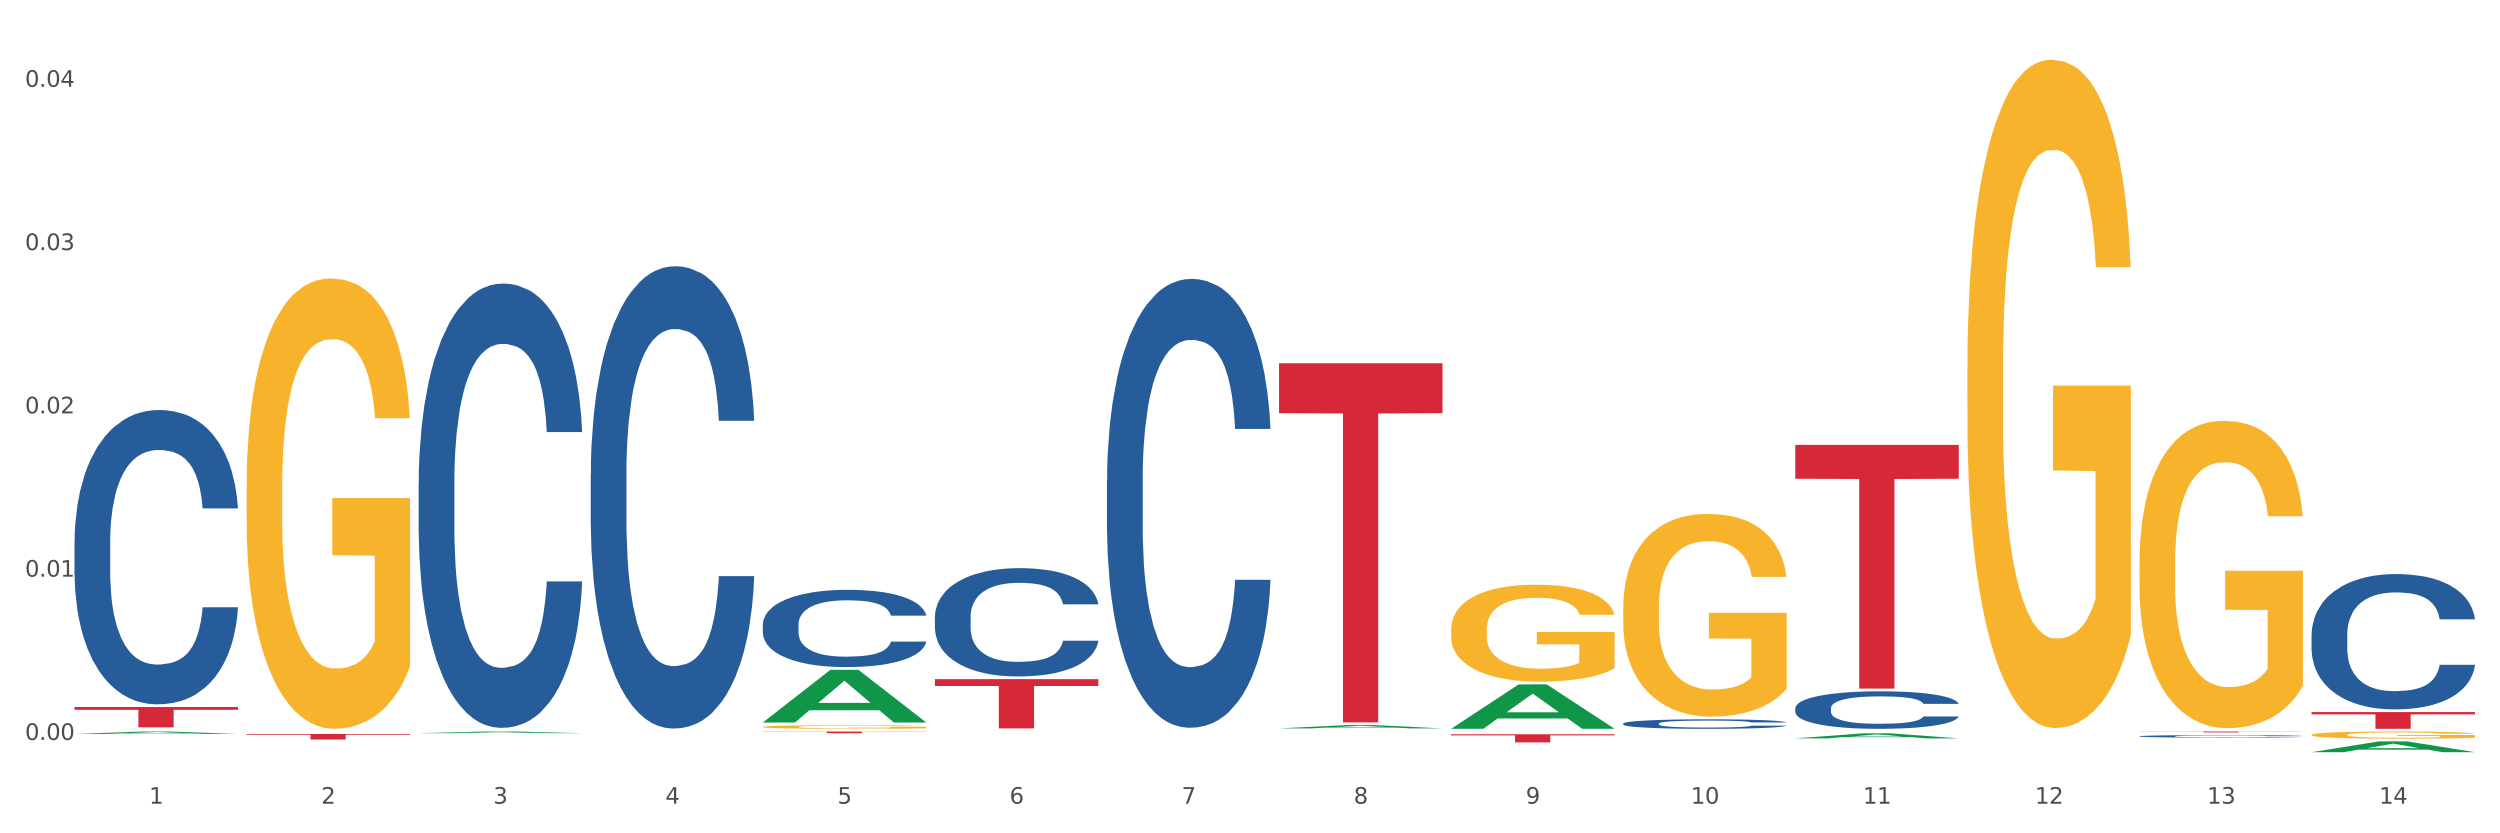 <?xml version="1.0" encoding="utf-8" standalone="no"?>
<!DOCTYPE svg PUBLIC "-//W3C//DTD SVG 1.1//EN"
  "http://www.w3.org/Graphics/SVG/1.1/DTD/svg11.dtd">
<svg xmlns:xlink="http://www.w3.org/1999/xlink" width="1080pt" height="360pt" viewBox="0 0 1080 360" xmlns="http://www.w3.org/2000/svg" version="1.1">
 <rect x="0" y="0" width="1080" height="360" fill="#333333" stroke="none"/>
 <defs>
  <style type="text/css">*{stroke-linejoin: round; stroke-linecap: butt}</style>
 </defs>
 <g id="figure_1">
  <g id="patch_1">
   <path d="M 0 360 
L 1080 360 
L 1080 0 
L 0 0 
z
" style="fill: #ffffff; stroke: #ffffff; stroke-linejoin: miter"/>
  </g>
  <g id="axes_1">
   <g id="matplotlib.axis_1">
    <g id="xtick_1">
     <g id="text_1">
      <!-- 1 -->
      <g style="fill: #4d4d4d" transform="translate(64.432 347.204) scale(0.096 -0.096)">
       <defs>
        <path id="DejaVuSans-31" d="M 794 531 
L 1825 531 
L 1825 4091 
L 703 3866 
L 703 4441 
L 1819 4666 
L 2450 4666 
L 2450 531 
L 3481 531 
L 3481 0 
L 794 0 
L 794 531 
z
" transform="scale(0.016)"/>
       </defs>
       <use xlink:href="#DejaVuSans-31"/>
      </g>
     </g>
    </g>
    <g id="xtick_2">
     <g id="text_2">
      <!-- 2 -->
      <g style="fill: #4d4d4d" transform="translate(138.771 347.204) scale(0.096 -0.096)">
       <defs>
        <path id="DejaVuSans-32" d="M 1228 531 
L 3431 531 
L 3431 0 
L 469 0 
L 469 531 
Q 828 903 1448 1529 
Q 2069 2156 2228 2338 
Q 2531 2678 2651 2914 
Q 2772 3150 2772 3378 
Q 2772 3750 2511 3984 
Q 2250 4219 1831 4219 
Q 1534 4219 1204 4116 
Q 875 4013 500 3803 
L 500 4441 
Q 881 4594 1212 4672 
Q 1544 4750 1819 4750 
Q 2544 4750 2975 4387 
Q 3406 4025 3406 3419 
Q 3406 3131 3298 2873 
Q 3191 2616 2906 2266 
Q 2828 2175 2409 1742 
Q 1991 1309 1228 531 
z
" transform="scale(0.016)"/>
       </defs>
       <use xlink:href="#DejaVuSans-32"/>
      </g>
     </g>
    </g>
    <g id="xtick_3">
     <g id="text_3">
      <!-- 3 -->
      <g style="fill: #4d4d4d" transform="translate(213.109 347.204) scale(0.096 -0.096)">
       <defs>
        <path id="DejaVuSans-33" d="M 2597 2516 
Q 3050 2419 3304 2112 
Q 3559 1806 3559 1356 
Q 3559 666 3084 287 
Q 2609 -91 1734 -91 
Q 1441 -91 1130 -33 
Q 819 25 488 141 
L 488 750 
Q 750 597 1062 519 
Q 1375 441 1716 441 
Q 2309 441 2620 675 
Q 2931 909 2931 1356 
Q 2931 1769 2642 2001 
Q 2353 2234 1838 2234 
L 1294 2234 
L 1294 2753 
L 1863 2753 
Q 2328 2753 2575 2939 
Q 2822 3125 2822 3475 
Q 2822 3834 2567 4026 
Q 2313 4219 1838 4219 
Q 1578 4219 1281 4162 
Q 984 4106 628 3988 
L 628 4550 
Q 988 4650 1302 4700 
Q 1616 4750 1894 4750 
Q 2613 4750 3031 4423 
Q 3450 4097 3450 3541 
Q 3450 3153 3228 2886 
Q 3006 2619 2597 2516 
z
" transform="scale(0.016)"/>
       </defs>
       <use xlink:href="#DejaVuSans-33"/>
      </g>
     </g>
    </g>
    <g id="xtick_4">
     <g id="text_4">
      <!-- 4 -->
      <g style="fill: #4d4d4d" transform="translate(287.448 347.204) scale(0.096 -0.096)">
       <defs>
        <path id="DejaVuSans-34" d="M 2419 4116 
L 825 1625 
L 2419 1625 
L 2419 4116 
z
M 2253 4666 
L 3047 4666 
L 3047 1625 
L 3713 1625 
L 3713 1100 
L 3047 1100 
L 3047 0 
L 2419 0 
L 2419 1100 
L 313 1100 
L 313 1709 
L 2253 4666 
z
" transform="scale(0.016)"/>
       </defs>
       <use xlink:href="#DejaVuSans-34"/>
      </g>
     </g>
    </g>
    <g id="xtick_5">
     <g id="text_5">
      <!-- 5 -->
      <g style="fill: #4d4d4d" transform="translate(361.787 347.204) scale(0.096 -0.096)">
       <defs>
        <path id="DejaVuSans-35" d="M 691 4666 
L 3169 4666 
L 3169 4134 
L 1269 4134 
L 1269 2991 
Q 1406 3038 1543 3061 
Q 1681 3084 1819 3084 
Q 2600 3084 3056 2656 
Q 3513 2228 3513 1497 
Q 3513 744 3044 326 
Q 2575 -91 1722 -91 
Q 1428 -91 1123 -41 
Q 819 9 494 109 
L 494 744 
Q 775 591 1075 516 
Q 1375 441 1709 441 
Q 2250 441 2565 725 
Q 2881 1009 2881 1497 
Q 2881 1984 2565 2268 
Q 2250 2553 1709 2553 
Q 1456 2553 1204 2497 
Q 953 2441 691 2322 
L 691 4666 
z
" transform="scale(0.016)"/>
       </defs>
       <use xlink:href="#DejaVuSans-35"/>
      </g>
     </g>
    </g>
    <g id="xtick_6">
     <g id="text_6">
      <!-- 6 -->
      <g style="fill: #4d4d4d" transform="translate(436.125 347.204) scale(0.096 -0.096)">
       <defs>
        <path id="DejaVuSans-36" d="M 2113 2584 
Q 1688 2584 1439 2293 
Q 1191 2003 1191 1497 
Q 1191 994 1439 701 
Q 1688 409 2113 409 
Q 2538 409 2786 701 
Q 3034 994 3034 1497 
Q 3034 2003 2786 2293 
Q 2538 2584 2113 2584 
z
M 3366 4563 
L 3366 3988 
Q 3128 4100 2886 4159 
Q 2644 4219 2406 4219 
Q 1781 4219 1451 3797 
Q 1122 3375 1075 2522 
Q 1259 2794 1537 2939 
Q 1816 3084 2150 3084 
Q 2853 3084 3261 2657 
Q 3669 2231 3669 1497 
Q 3669 778 3244 343 
Q 2819 -91 2113 -91 
Q 1303 -91 875 529 
Q 447 1150 447 2328 
Q 447 3434 972 4092 
Q 1497 4750 2381 4750 
Q 2619 4750 2861 4703 
Q 3103 4656 3366 4563 
z
" transform="scale(0.016)"/>
       </defs>
       <use xlink:href="#DejaVuSans-36"/>
      </g>
     </g>
    </g>
    <g id="xtick_7">
     <g id="text_7">
      <!-- 7 -->
      <g style="fill: #4d4d4d" transform="translate(510.464 347.204) scale(0.096 -0.096)">
       <defs>
        <path id="DejaVuSans-37" d="M 525 4666 
L 3525 4666 
L 3525 4397 
L 1831 0 
L 1172 0 
L 2766 4134 
L 525 4134 
L 525 4666 
z
" transform="scale(0.016)"/>
       </defs>
       <use xlink:href="#DejaVuSans-37"/>
      </g>
     </g>
    </g>
    <g id="xtick_8">
     <g id="text_8">
      <!-- 8 -->
      <g style="fill: #4d4d4d" transform="translate(584.803 347.204) scale(0.096 -0.096)">
       <defs>
        <path id="DejaVuSans-38" d="M 2034 2216 
Q 1584 2216 1326 1975 
Q 1069 1734 1069 1313 
Q 1069 891 1326 650 
Q 1584 409 2034 409 
Q 2484 409 2743 651 
Q 3003 894 3003 1313 
Q 3003 1734 2745 1975 
Q 2488 2216 2034 2216 
z
M 1403 2484 
Q 997 2584 770 2862 
Q 544 3141 544 3541 
Q 544 4100 942 4425 
Q 1341 4750 2034 4750 
Q 2731 4750 3128 4425 
Q 3525 4100 3525 3541 
Q 3525 3141 3298 2862 
Q 3072 2584 2669 2484 
Q 3125 2378 3379 2068 
Q 3634 1759 3634 1313 
Q 3634 634 3220 271 
Q 2806 -91 2034 -91 
Q 1263 -91 848 271 
Q 434 634 434 1313 
Q 434 1759 690 2068 
Q 947 2378 1403 2484 
z
M 1172 3481 
Q 1172 3119 1398 2916 
Q 1625 2713 2034 2713 
Q 2441 2713 2670 2916 
Q 2900 3119 2900 3481 
Q 2900 3844 2670 4047 
Q 2441 4250 2034 4250 
Q 1625 4250 1398 4047 
Q 1172 3844 1172 3481 
z
" transform="scale(0.016)"/>
       </defs>
       <use xlink:href="#DejaVuSans-38"/>
      </g>
     </g>
    </g>
    <g id="xtick_9">
     <g id="text_9">
      <!-- 9 -->
      <g style="fill: #4d4d4d" transform="translate(659.142 347.204) scale(0.096 -0.096)">
       <defs>
        <path id="DejaVuSans-39" d="M 703 97 
L 703 672 
Q 941 559 1184 500 
Q 1428 441 1663 441 
Q 2288 441 2617 861 
Q 2947 1281 2994 2138 
Q 2813 1869 2534 1725 
Q 2256 1581 1919 1581 
Q 1219 1581 811 2004 
Q 403 2428 403 3163 
Q 403 3881 828 4315 
Q 1253 4750 1959 4750 
Q 2769 4750 3195 4129 
Q 3622 3509 3622 2328 
Q 3622 1225 3098 567 
Q 2575 -91 1691 -91 
Q 1453 -91 1209 -44 
Q 966 3 703 97 
z
M 1959 2075 
Q 2384 2075 2632 2365 
Q 2881 2656 2881 3163 
Q 2881 3666 2632 3958 
Q 2384 4250 1959 4250 
Q 1534 4250 1286 3958 
Q 1038 3666 1038 3163 
Q 1038 2656 1286 2365 
Q 1534 2075 1959 2075 
z
" transform="scale(0.016)"/>
       </defs>
       <use xlink:href="#DejaVuSans-39"/>
      </g>
     </g>
    </g>
    <g id="xtick_10">
     <g id="text_10">
      <!-- 10 -->
      <g style="fill: #4d4d4d" transform="translate(730.426 347.204) scale(0.096 -0.096)">
       <defs>
        <path id="DejaVuSans-30" d="M 2034 4250 
Q 1547 4250 1301 3770 
Q 1056 3291 1056 2328 
Q 1056 1369 1301 889 
Q 1547 409 2034 409 
Q 2525 409 2770 889 
Q 3016 1369 3016 2328 
Q 3016 3291 2770 3770 
Q 2525 4250 2034 4250 
z
M 2034 4750 
Q 2819 4750 3233 4129 
Q 3647 3509 3647 2328 
Q 3647 1150 3233 529 
Q 2819 -91 2034 -91 
Q 1250 -91 836 529 
Q 422 1150 422 2328 
Q 422 3509 836 4129 
Q 1250 4750 2034 4750 
z
" transform="scale(0.016)"/>
       </defs>
       <use xlink:href="#DejaVuSans-31"/>
       <use xlink:href="#DejaVuSans-30" transform="translate(63.623 0)"/>
      </g>
     </g>
    </g>
    <g id="xtick_11">
     <g id="text_11">
      <!-- 11 -->
      <g style="fill: #4d4d4d" transform="translate(804.765 347.204) scale(0.096 -0.096)">
       <use xlink:href="#DejaVuSans-31"/>
       <use xlink:href="#DejaVuSans-31" transform="translate(63.623 0)"/>
      </g>
     </g>
    </g>
    <g id="xtick_12">
     <g id="text_12">
      <!-- 12 -->
      <g style="fill: #4d4d4d" transform="translate(879.104 347.204) scale(0.096 -0.096)">
       <use xlink:href="#DejaVuSans-31"/>
       <use xlink:href="#DejaVuSans-32" transform="translate(63.623 0)"/>
      </g>
     </g>
    </g>
    <g id="xtick_13">
     <g id="text_13">
      <!-- 13 -->
      <g style="fill: #4d4d4d" transform="translate(953.442 347.204) scale(0.096 -0.096)">
       <use xlink:href="#DejaVuSans-31"/>
       <use xlink:href="#DejaVuSans-33" transform="translate(63.623 0)"/>
      </g>
     </g>
    </g>
    <g id="xtick_14">
     <g id="text_14">
      <!-- 14 -->
      <g style="fill: #4d4d4d" transform="translate(1027.781 347.204) scale(0.096 -0.096)">
       <use xlink:href="#DejaVuSans-31"/>
       <use xlink:href="#DejaVuSans-34" transform="translate(63.623 0)"/>
      </g>
     </g>
    </g>
    <g id="xtick_15"/>
    <g id="xtick_16"/>
    <g id="xtick_17"/>
    <g id="xtick_18"/>
    <g id="xtick_19"/>
    <g id="xtick_20"/>
    <g id="xtick_21"/>
    <g id="xtick_22"/>
    <g id="xtick_23"/>
    <g id="xtick_24"/>
    <g id="xtick_25"/>
    <g id="xtick_26"/>
    <g id="xtick_27"/>
   </g>
   <g id="matplotlib.axis_2">
    <g id="ytick_1">
     <g id="text_15">
      <!-- 0.00 -->
      <g style="fill: #4d4d4d" transform="translate(10.8 319.655) scale(0.096 -0.096)">
       <defs>
        <path id="DejaVuSans-2e" d="M 684 794 
L 1344 794 
L 1344 0 
L 684 0 
L 684 794 
z
" transform="scale(0.016)"/>
       </defs>
       <use xlink:href="#DejaVuSans-30"/>
       <use xlink:href="#DejaVuSans-2e" transform="translate(63.623 0)"/>
       <use xlink:href="#DejaVuSans-30" transform="translate(95.41 0)"/>
       <use xlink:href="#DejaVuSans-30" transform="translate(159.033 0)"/>
      </g>
     </g>
    </g>
    <g id="ytick_2">
     <g id="text_16">
      <!-- 0.01 -->
      <g style="fill: #4d4d4d" transform="translate(10.8 249.117) scale(0.096 -0.096)">
       <use xlink:href="#DejaVuSans-30"/>
       <use xlink:href="#DejaVuSans-2e" transform="translate(63.623 0)"/>
       <use xlink:href="#DejaVuSans-30" transform="translate(95.41 0)"/>
       <use xlink:href="#DejaVuSans-31" transform="translate(159.033 0)"/>
      </g>
     </g>
    </g>
    <g id="ytick_3">
     <g id="text_17">
      <!-- 0.02 -->
      <g style="fill: #4d4d4d" transform="translate(10.8 178.578) scale(0.096 -0.096)">
       <use xlink:href="#DejaVuSans-30"/>
       <use xlink:href="#DejaVuSans-2e" transform="translate(63.623 0)"/>
       <use xlink:href="#DejaVuSans-30" transform="translate(95.41 0)"/>
       <use xlink:href="#DejaVuSans-32" transform="translate(159.033 0)"/>
      </g>
     </g>
    </g>
    <g id="ytick_4">
     <g id="text_18">
      <!-- 0.03 -->
      <g style="fill: #4d4d4d" transform="translate(10.8 108.04) scale(0.096 -0.096)">
       <use xlink:href="#DejaVuSans-30"/>
       <use xlink:href="#DejaVuSans-2e" transform="translate(63.623 0)"/>
       <use xlink:href="#DejaVuSans-30" transform="translate(95.41 0)"/>
       <use xlink:href="#DejaVuSans-33" transform="translate(159.033 0)"/>
      </g>
     </g>
    </g>
    <g id="ytick_5">
     <g id="text_19">
      <!-- 0.04 -->
      <g style="fill: #4d4d4d" transform="translate(10.8 37.502) scale(0.096 -0.096)">
       <use xlink:href="#DejaVuSans-30"/>
       <use xlink:href="#DejaVuSans-2e" transform="translate(63.623 0)"/>
       <use xlink:href="#DejaVuSans-30" transform="translate(95.41 0)"/>
       <use xlink:href="#DejaVuSans-34" transform="translate(159.033 0)"/>
      </g>
     </g>
    </g>
    <g id="ytick_6"/>
    <g id="ytick_7"/>
    <g id="ytick_8"/>
    <g id="ytick_9"/>
   </g>
   <g id="PolyCollection_1">
    <path d="M 32.175 317.068 
L 32.248 317.067 
L 61.37 316.009 
L 73.456 316.008 
L 102.797 317.07 
L 88.818 317.07 
L 82.484 316.822 
L 52.415 316.822 
L 52.197 316.826 
L 46.081 317.07 
L 32.175 317.07 
L 32.175 317.068 
L 56.201 316.675 
L 78.698 316.674 
L 67.559 316.234 
L 67.413 316.232 
L 67.267 316.235 
L 56.128 316.674 
L 56.201 316.675 
L 32.175 317.068 
z
" clip-path="url(#p37221e8a70)" style="fill: #109648"/>
    <path d="M 329.53 316.008 
L 400.152 316.008 
L 400.152 316.113 
L 372.371 316.114 
L 372.371 316.766 
L 357.143 316.766 
L 357.143 316.114 
L 329.53 316.113 
L 329.53 316.009 
L 329.53 316.008 
z
" clip-path="url(#p37221e8a70)" style="fill: #d62839"/>
    <path d="M 403.869 293.388 
L 474.49 293.388 
L 474.49 296.344 
L 446.71 296.364 
L 446.71 314.659 
L 431.481 314.659 
L 431.481 296.364 
L 403.869 296.344 
L 403.869 293.408 
L 403.869 293.388 
z
" clip-path="url(#p37221e8a70)" style="fill: #d62839"/>
    <path d="M 552.546 156.918 
L 623.168 156.918 
L 623.168 178.48 
L 595.388 178.625 
L 595.388 312.073 
L 580.159 312.073 
L 580.159 178.625 
L 552.546 178.48 
L 552.546 157.064 
L 552.546 156.918 
z
" clip-path="url(#p37221e8a70)" style="fill: #d62839"/>
    <path d="M 626.885 317.214 
L 697.506 317.214 
L 697.506 317.7 
L 669.726 317.703 
L 669.726 320.711 
L 654.497 320.711 
L 654.497 317.703 
L 626.885 317.7 
L 626.885 317.217 
L 626.885 317.214 
z
" clip-path="url(#p37221e8a70)" style="fill: #d62839"/>
    <path d="M 775.562 192.189 
L 846.184 192.189 
L 846.184 206.822 
L 818.404 206.921 
L 818.404 297.49 
L 803.175 297.49 
L 803.175 206.921 
L 775.562 206.822 
L 775.562 192.288 
L 775.562 192.189 
z
" clip-path="url(#p37221e8a70)" style="fill: #d62839"/>
    <path d="M 924.24 316.008 
L 994.861 316.008 
L 994.861 316.063 
L 967.081 316.064 
L 967.081 316.405 
L 951.852 316.405 
L 951.852 316.064 
L 924.24 316.063 
L 924.24 316.009 
L 924.24 316.008 
z
" clip-path="url(#p37221e8a70)" style="fill: #d62839"/>
    <path d="M 998.578 307.625 
L 1069.2 307.625 
L 1069.2 308.628 
L 1041.42 308.635 
L 1041.42 314.847 
L 1026.191 314.847 
L 1026.191 308.635 
L 998.578 308.628 
L 998.578 307.631 
L 998.578 307.625 
z
" clip-path="url(#p37221e8a70)" style="fill: #d62839"/>
    <path d="M 106.514 317.083 
L 177.135 317.083 
L 177.135 317.415 
L 149.355 317.417 
L 149.355 319.467 
L 134.126 319.467 
L 134.126 317.417 
L 106.514 317.415 
L 106.514 317.086 
L 106.514 317.083 
z
" clip-path="url(#p37221e8a70)" style="fill: #d62839"/>
    <path d="M 255.191 204.754 
L 255.275 204.572 
L 255.275 199.465 
L 255.525 192.533 
L 256.443 179.765 
L 257.612 170.098 
L 259.615 158.789 
L 260.701 154.047 
L 262.12 148.757 
L 265.041 140.185 
L 268.381 132.889 
L 270.718 128.876 
L 272.471 126.322 
L 276.394 121.762 
L 278.648 119.756 
L 280.986 118.114 
L 282.989 117.02 
L 286.328 115.743 
L 288.999 115.196 
L 292.088 115.013 
L 294.676 115.196 
L 298.098 115.925 
L 303.107 118.114 
L 305.027 119.391 
L 307.615 121.58 
L 310.286 124.498 
L 312.457 127.417 
L 314.961 131.612 
L 317.549 137.084 
L 320.053 144.015 
L 321.806 150.399 
L 323.225 157.148 
L 324.477 165.356 
L 325.396 174.293 
L 325.813 181.772 
L 310.537 181.772 
L 310.119 175.023 
L 309.284 167.727 
L 308.45 162.802 
L 307.531 158.789 
L 306.112 154.229 
L 304.86 151.311 
L 302.773 147.845 
L 300.853 145.657 
L 299.267 144.38 
L 297.347 143.285 
L 293.257 142.191 
L 290.335 142.191 
L 288.499 142.556 
L 286.245 143.468 
L 284.325 144.745 
L 282.071 146.933 
L 280.318 149.305 
L 278.565 152.405 
L 277.563 154.594 
L 276.06 158.607 
L 275.059 161.89 
L 273.723 167.545 
L 272.972 171.557 
L 271.636 181.954 
L 271.052 189.615 
L 270.801 194.905 
L 270.634 200.741 
L 270.634 229.196 
L 271.135 241.964 
L 271.553 247.436 
L 272.22 253.637 
L 273.473 261.663 
L 275.309 269.506 
L 277.229 275.161 
L 278.815 278.626 
L 280.318 281.18 
L 281.82 283.186 
L 283.657 285.01 
L 285.159 286.105 
L 287.413 287.199 
L 290.085 287.746 
L 292.172 287.746 
L 296.429 286.834 
L 298.349 285.922 
L 300.185 284.645 
L 302.189 282.639 
L 303.775 280.45 
L 304.693 278.809 
L 306.196 275.343 
L 307.364 271.695 
L 308.366 267.5 
L 309.034 263.852 
L 309.785 258.38 
L 310.37 252.178 
L 310.537 248.895 
L 325.813 248.895 
L 325.479 255.461 
L 324.895 261.845 
L 323.726 270.418 
L 322.808 275.343 
L 321.389 281.362 
L 319.886 286.469 
L 317.799 292.124 
L 315.879 296.319 
L 313.876 299.967 
L 311.705 303.25 
L 307.782 307.81 
L 306.363 309.087 
L 303.358 311.276 
L 301.02 312.553 
L 297.598 313.829 
L 294.092 314.559 
L 290.419 314.741 
L 287.163 314.377 
L 283.573 313.282 
L 281.32 312.188 
L 278.815 310.546 
L 275.893 307.993 
L 273.139 304.892 
L 270.551 301.244 
L 268.13 297.049 
L 265.876 292.306 
L 262.955 284.463 
L 260.784 276.802 
L 259.198 269.689 
L 258.113 263.669 
L 257.028 256.009 
L 256.443 250.719 
L 255.525 237.951 
L 255.191 226.095 
L 255.191 204.754 
z
" clip-path="url(#p37221e8a70)" style="fill: #255c99"/>
    <path d="M 403.869 266.462 
L 403.952 266.419 
L 403.952 265.222 
L 404.202 263.599 
L 405.121 260.608 
L 406.289 258.343 
L 408.293 255.694 
L 409.378 254.583 
L 410.797 253.344 
L 413.719 251.336 
L 417.058 249.626 
L 419.395 248.686 
L 421.148 248.088 
L 425.072 247.02 
L 427.326 246.55 
L 429.663 246.165 
L 431.666 245.909 
L 435.006 245.61 
L 437.677 245.482 
L 440.766 245.439 
L 443.353 245.482 
L 446.776 245.653 
L 451.785 246.165 
L 453.704 246.464 
L 456.292 246.977 
L 458.964 247.661 
L 461.134 248.344 
L 463.638 249.327 
L 466.226 250.609 
L 468.73 252.233 
L 470.483 253.728 
L 471.903 255.309 
L 473.155 257.232 
L 474.073 259.326 
L 474.49 261.078 
L 459.214 261.078 
L 458.797 259.497 
L 457.962 257.788 
L 457.127 256.634 
L 456.209 255.694 
L 454.79 254.626 
L 453.538 253.942 
L 451.451 253.13 
L 449.531 252.617 
L 447.945 252.318 
L 446.025 252.062 
L 441.934 251.806 
L 439.012 251.806 
L 437.176 251.891 
L 434.922 252.105 
L 433.002 252.404 
L 430.748 252.916 
L 428.995 253.472 
L 427.242 254.198 
L 426.24 254.711 
L 424.738 255.651 
L 423.736 256.42 
L 422.401 257.745 
L 421.649 258.685 
L 420.314 261.12 
L 419.729 262.915 
L 419.479 264.154 
L 419.312 265.522 
L 419.312 272.187 
L 419.813 275.178 
L 420.23 276.46 
L 420.898 277.913 
L 422.15 279.793 
L 423.987 281.631 
L 425.907 282.955 
L 427.493 283.767 
L 428.995 284.365 
L 430.498 284.835 
L 432.334 285.263 
L 433.837 285.519 
L 436.091 285.775 
L 438.762 285.903 
L 440.849 285.903 
L 445.106 285.69 
L 447.026 285.476 
L 448.863 285.177 
L 450.866 284.707 
L 452.452 284.194 
L 453.371 283.81 
L 454.873 282.998 
L 456.042 282.143 
L 457.044 281.16 
L 457.711 280.306 
L 458.463 279.024 
L 459.047 277.571 
L 459.214 276.802 
L 474.49 276.802 
L 474.156 278.34 
L 473.572 279.836 
L 472.403 281.844 
L 471.485 282.998 
L 470.066 284.408 
L 468.563 285.604 
L 466.477 286.929 
L 464.557 287.912 
L 462.553 288.766 
L 460.383 289.535 
L 456.459 290.604 
L 455.04 290.903 
L 452.035 291.416 
L 449.698 291.715 
L 446.275 292.014 
L 442.769 292.185 
L 439.096 292.227 
L 435.84 292.142 
L 432.251 291.886 
L 429.997 291.629 
L 427.493 291.245 
L 424.571 290.646 
L 421.816 289.92 
L 419.228 289.065 
L 416.808 288.083 
L 414.554 286.972 
L 411.632 285.134 
L 409.462 283.34 
L 407.875 281.673 
L 406.79 280.263 
L 405.705 278.469 
L 405.121 277.229 
L 404.202 274.238 
L 403.869 271.461 
L 403.869 266.462 
z
" clip-path="url(#p37221e8a70)" style="fill: #255c99"/>
    <path d="M 106.514 210.191 
L 106.597 210.013 
L 106.597 203.617 
L 106.764 198.108 
L 107.598 184.782 
L 108.848 173.766 
L 109.765 167.902 
L 110.683 163.105 
L 111.767 158.307 
L 113.101 153.332 
L 115.519 146.047 
L 117.019 142.316 
L 118.854 138.406 
L 122.189 132.721 
L 124.607 129.522 
L 127.108 126.857 
L 131.194 123.659 
L 133.862 122.237 
L 136.697 121.171 
L 140.115 120.46 
L 142.7 120.283 
L 148.37 120.816 
L 153.206 122.415 
L 155.54 123.659 
L 158.542 125.791 
L 160.126 127.212 
L 162.711 130.055 
L 165.379 133.787 
L 167.213 136.985 
L 169.965 143.026 
L 172.049 149.068 
L 173.967 156.53 
L 174.968 161.683 
L 175.718 166.481 
L 176.385 171.989 
L 177.052 180.695 
L 162.044 180.695 
L 161.46 174.476 
L 160.543 168.613 
L 159.209 162.927 
L 158.042 159.373 
L 156.041 154.931 
L 154.206 152.088 
L 152.289 149.956 
L 149.954 148.179 
L 148.12 147.291 
L 145.535 146.58 
L 140.449 146.758 
L 137.03 148.179 
L 134.696 149.956 
L 133.195 151.555 
L 131.861 153.332 
L 130.36 155.82 
L 128.609 159.551 
L 127.358 162.927 
L 126.108 167.191 
L 125.107 171.456 
L 124.19 176.431 
L 123.44 181.761 
L 122.856 187.27 
L 122.356 194.022 
L 121.939 205.216 
L 121.939 229.559 
L 122.106 235.067 
L 122.522 242.352 
L 123.023 247.86 
L 123.856 254.434 
L 124.607 258.877 
L 126.024 265.273 
L 127.609 270.604 
L 128.859 273.98 
L 130.11 276.823 
L 132.278 280.732 
L 134.696 283.93 
L 136.78 285.885 
L 139.615 287.661 
L 141.533 288.372 
L 143.2 288.728 
L 147.286 288.728 
L 150.204 288.194 
L 153.456 286.951 
L 155.957 285.352 
L 158.042 283.397 
L 160.376 280.199 
L 161.877 277.178 
L 161.877 240.042 
L 143.534 239.864 
L 143.534 215.166 
L 177.135 215.166 
L 177.135 287.661 
L 175.718 291.393 
L 174.134 294.769 
L 172.466 297.789 
L 169.965 301.521 
L 166.963 305.074 
L 164.295 307.562 
L 161.46 309.694 
L 158.125 311.649 
L 153.789 313.426 
L 151.121 314.136 
L 147.786 314.669 
L 143.867 314.847 
L 140.449 314.492 
L 137.114 313.603 
L 133.612 312.004 
L 130.193 309.694 
L 127.609 307.384 
L 125.024 304.541 
L 122.272 300.81 
L 120.104 297.256 
L 118.437 294.058 
L 116.603 289.971 
L 114.601 284.641 
L 113.101 279.843 
L 111.767 274.868 
L 110.349 268.471 
L 109.349 262.963 
L 108.348 256.034 
L 107.764 250.881 
L 107.097 242.885 
L 106.597 231.691 
L 106.514 210.191 
z
" clip-path="url(#p37221e8a70)" style="fill: #f7b32b"/>
    <path d="M 478.207 207.613 
L 478.291 207.436 
L 478.291 202.477 
L 478.541 195.748 
L 479.459 183.351 
L 480.628 173.965 
L 482.632 162.985 
L 483.717 158.38 
L 485.136 153.244 
L 488.058 144.921 
L 491.397 137.837 
L 493.734 133.941 
L 495.487 131.462 
L 499.41 127.034 
L 501.664 125.086 
L 504.002 123.492 
L 506.005 122.43 
L 509.344 121.19 
L 512.016 120.659 
L 515.104 120.482 
L 517.692 120.659 
L 521.115 121.367 
L 526.123 123.492 
L 528.043 124.732 
L 530.631 126.857 
L 533.302 129.691 
L 535.473 132.524 
L 537.977 136.597 
L 540.565 141.91 
L 543.069 148.64 
L 544.822 154.838 
L 546.241 161.391 
L 547.493 169.36 
L 548.412 178.038 
L 548.829 185.299 
L 533.553 185.299 
L 533.135 178.746 
L 532.301 171.662 
L 531.466 166.881 
L 530.548 162.985 
L 529.128 158.557 
L 527.876 155.724 
L 525.789 152.359 
L 523.869 150.234 
L 522.283 148.994 
L 520.363 147.932 
L 516.273 146.869 
L 513.351 146.869 
L 511.515 147.223 
L 509.261 148.109 
L 507.341 149.348 
L 505.087 151.473 
L 503.334 153.776 
L 501.581 156.786 
L 500.579 158.912 
L 499.077 162.808 
L 498.075 165.995 
L 496.739 171.485 
L 495.988 175.382 
L 494.652 185.476 
L 494.068 192.914 
L 493.818 198.05 
L 493.651 203.717 
L 493.651 231.344 
L 494.151 243.741 
L 494.569 249.054 
L 495.237 255.075 
L 496.489 262.867 
L 498.325 270.482 
L 500.245 275.972 
L 501.831 279.337 
L 503.334 281.816 
L 504.837 283.765 
L 506.673 285.536 
L 508.176 286.598 
L 510.429 287.661 
L 513.101 288.192 
L 515.188 288.192 
L 519.445 287.306 
L 521.365 286.421 
L 523.202 285.181 
L 525.205 283.233 
L 526.791 281.108 
L 527.709 279.514 
L 529.212 276.149 
L 530.381 272.607 
L 531.382 268.534 
L 532.05 264.992 
L 532.801 259.679 
L 533.386 253.658 
L 533.553 250.47 
L 548.829 250.47 
L 548.495 256.846 
L 547.911 263.044 
L 546.742 271.368 
L 545.824 276.149 
L 544.405 281.994 
L 542.902 286.952 
L 540.815 292.442 
L 538.895 296.516 
L 536.892 300.057 
L 534.721 303.245 
L 530.798 307.673 
L 529.379 308.912 
L 526.374 311.037 
L 524.036 312.277 
L 520.614 313.517 
L 517.108 314.225 
L 513.435 314.402 
L 510.179 314.048 
L 506.59 312.985 
L 504.336 311.923 
L 501.831 310.329 
L 498.91 307.85 
L 496.155 304.839 
L 493.567 301.297 
L 491.146 297.224 
L 488.892 292.619 
L 485.971 285.004 
L 483.8 277.566 
L 482.214 270.659 
L 481.129 264.815 
L 480.044 257.377 
L 479.459 252.241 
L 478.541 239.845 
L 478.207 228.333 
L 478.207 207.613 
z
" clip-path="url(#p37221e8a70)" style="fill: #255c99"/>
    <path d="M 626.885 316.028 
L 626.968 316.028 
L 626.968 316.027 
L 627.219 316.025 
L 628.137 316.023 
L 629.306 316.02 
L 631.309 316.018 
L 632.394 316.017 
L 633.813 316.016 
L 636.735 316.014 
L 640.074 316.012 
L 642.411 316.011 
L 644.164 316.011 
L 648.088 316.01 
L 650.342 316.009 
L 652.679 316.009 
L 654.683 316.009 
L 658.022 316.008 
L 660.693 316.008 
L 663.782 316.008 
L 666.369 316.008 
L 669.792 316.008 
L 674.801 316.009 
L 676.721 316.009 
L 679.308 316.01 
L 681.98 316.01 
L 684.15 316.011 
L 686.654 316.012 
L 689.242 316.013 
L 691.747 316.015 
L 693.5 316.016 
L 694.919 316.018 
L 696.171 316.019 
L 697.089 316.021 
L 697.506 316.023 
L 682.23 316.023 
L 681.813 316.022 
L 680.978 316.02 
L 680.143 316.019 
L 679.225 316.018 
L 677.806 316.017 
L 676.554 316.016 
L 674.467 316.015 
L 672.547 316.015 
L 670.961 316.015 
L 669.041 316.014 
L 664.95 316.014 
L 662.029 316.014 
L 660.192 316.014 
L 657.938 316.014 
L 656.018 316.015 
L 653.764 316.015 
L 652.011 316.016 
L 650.258 316.016 
L 649.257 316.017 
L 647.754 316.018 
L 646.752 316.019 
L 645.417 316.02 
L 644.665 316.021 
L 643.33 316.023 
L 642.745 316.025 
L 642.495 316.026 
L 642.328 316.027 
L 642.328 316.034 
L 642.829 316.036 
L 643.246 316.038 
L 643.914 316.039 
L 645.166 316.041 
L 647.003 316.043 
L 648.923 316.044 
L 650.509 316.045 
L 652.011 316.045 
L 653.514 316.046 
L 655.35 316.046 
L 656.853 316.046 
L 659.107 316.047 
L 661.778 316.047 
L 663.865 316.047 
L 668.122 316.046 
L 670.042 316.046 
L 671.879 316.046 
L 673.882 316.046 
L 675.468 316.045 
L 676.387 316.045 
L 677.889 316.044 
L 679.058 316.043 
L 680.06 316.042 
L 680.728 316.041 
L 681.479 316.04 
L 682.063 316.039 
L 682.23 316.038 
L 697.506 316.038 
L 697.173 316.039 
L 696.588 316.041 
L 695.42 316.043 
L 694.501 316.044 
L 693.082 316.045 
L 691.58 316.046 
L 689.493 316.048 
L 687.573 316.049 
L 685.569 316.049 
L 683.399 316.05 
L 679.475 316.051 
L 678.056 316.051 
L 675.051 316.052 
L 672.714 316.052 
L 669.291 316.053 
L 665.785 316.053 
L 662.112 316.053 
L 658.856 316.053 
L 655.267 316.052 
L 653.013 316.052 
L 650.509 316.052 
L 647.587 316.051 
L 644.832 316.051 
L 642.244 316.05 
L 639.824 316.049 
L 637.57 316.048 
L 634.648 316.046 
L 632.478 316.044 
L 630.892 316.043 
L 629.806 316.041 
L 628.721 316.04 
L 628.137 316.038 
L 627.219 316.036 
L 626.885 316.033 
L 626.885 316.028 
z
" clip-path="url(#p37221e8a70)" style="fill: #255c99"/>
    <path d="M 701.223 312.587 
L 701.307 312.583 
L 701.307 312.478 
L 701.557 312.335 
L 702.476 312.073 
L 703.644 311.874 
L 705.648 311.642 
L 706.733 311.544 
L 708.152 311.436 
L 711.074 311.259 
L 714.413 311.11 
L 716.75 311.027 
L 718.503 310.975 
L 722.427 310.881 
L 724.681 310.84 
L 727.018 310.806 
L 729.021 310.783 
L 732.36 310.757 
L 735.032 310.746 
L 738.12 310.742 
L 740.708 310.746 
L 744.131 310.761 
L 749.139 310.806 
L 751.059 310.832 
L 753.647 310.877 
L 756.318 310.937 
L 758.489 310.997 
L 760.993 311.083 
L 763.581 311.196 
L 766.085 311.338 
L 767.838 311.469 
L 769.257 311.608 
L 770.51 311.777 
L 771.428 311.961 
L 771.845 312.114 
L 756.569 312.114 
L 756.151 311.975 
L 755.317 311.826 
L 754.482 311.724 
L 753.564 311.642 
L 752.145 311.548 
L 750.892 311.488 
L 748.805 311.417 
L 746.885 311.372 
L 745.299 311.346 
L 743.379 311.323 
L 739.289 311.301 
L 736.367 311.301 
L 734.531 311.308 
L 732.277 311.327 
L 730.357 311.353 
L 728.103 311.398 
L 726.35 311.447 
L 724.597 311.511 
L 723.595 311.556 
L 722.093 311.638 
L 721.091 311.706 
L 719.755 311.822 
L 719.004 311.904 
L 717.668 312.118 
L 717.084 312.275 
L 716.834 312.384 
L 716.667 312.504 
L 716.667 313.089 
L 717.168 313.351 
L 717.585 313.464 
L 718.253 313.591 
L 719.505 313.756 
L 721.341 313.917 
L 723.261 314.034 
L 724.847 314.105 
L 726.35 314.157 
L 727.853 314.199 
L 729.689 314.236 
L 731.192 314.259 
L 733.446 314.281 
L 736.117 314.292 
L 738.204 314.292 
L 742.461 314.274 
L 744.381 314.255 
L 746.218 314.229 
L 748.221 314.187 
L 749.807 314.142 
L 750.725 314.109 
L 752.228 314.037 
L 753.397 313.962 
L 754.398 313.876 
L 755.066 313.801 
L 755.818 313.689 
L 756.402 313.561 
L 756.569 313.494 
L 771.845 313.494 
L 771.511 313.629 
L 770.927 313.76 
L 769.758 313.936 
L 768.84 314.037 
L 767.421 314.161 
L 765.918 314.266 
L 763.831 314.382 
L 761.911 314.468 
L 759.908 314.543 
L 757.738 314.611 
L 753.814 314.705 
L 752.395 314.731 
L 749.39 314.776 
L 747.052 314.802 
L 743.63 314.828 
L 740.124 314.843 
L 736.451 314.847 
L 733.195 314.84 
L 729.606 314.817 
L 727.352 314.795 
L 724.847 314.761 
L 721.926 314.708 
L 719.171 314.645 
L 716.583 314.57 
L 714.162 314.483 
L 711.908 314.386 
L 708.987 314.225 
L 706.816 314.067 
L 705.23 313.921 
L 704.145 313.797 
L 703.06 313.64 
L 702.476 313.531 
L 701.557 313.269 
L 701.223 313.025 
L 701.223 312.587 
z
" clip-path="url(#p37221e8a70)" style="fill: #255c99"/>
    <path d="M 775.562 305.928 
L 775.646 305.913 
L 775.646 305.499 
L 775.896 304.937 
L 776.814 303.902 
L 777.983 303.118 
L 779.986 302.201 
L 781.072 301.816 
L 782.491 301.387 
L 785.412 300.692 
L 788.752 300.1 
L 791.089 299.775 
L 792.842 299.568 
L 796.765 299.198 
L 799.019 299.036 
L 801.357 298.902 
L 803.36 298.814 
L 806.699 298.71 
L 809.37 298.666 
L 812.459 298.651 
L 815.047 298.666 
L 818.469 298.725 
L 823.478 298.902 
L 825.398 299.006 
L 827.986 299.183 
L 830.657 299.42 
L 832.828 299.657 
L 835.332 299.997 
L 837.92 300.441 
L 840.424 301.003 
L 842.177 301.52 
L 843.596 302.068 
L 844.848 302.733 
L 845.766 303.458 
L 846.184 304.064 
L 830.908 304.064 
L 830.49 303.517 
L 829.655 302.926 
L 828.821 302.526 
L 827.902 302.201 
L 826.483 301.831 
L 825.231 301.594 
L 823.144 301.313 
L 821.224 301.136 
L 819.638 301.032 
L 817.718 300.944 
L 813.628 300.855 
L 810.706 300.855 
L 808.87 300.884 
L 806.616 300.958 
L 804.696 301.062 
L 802.442 301.239 
L 800.689 301.432 
L 798.936 301.683 
L 797.934 301.861 
L 796.431 302.186 
L 795.43 302.452 
L 794.094 302.911 
L 793.343 303.236 
L 792.007 304.079 
L 791.423 304.7 
L 791.172 305.129 
L 791.005 305.603 
L 791.005 307.91 
L 791.506 308.946 
L 791.924 309.389 
L 792.591 309.892 
L 793.844 310.543 
L 795.68 311.179 
L 797.6 311.637 
L 799.186 311.919 
L 800.689 312.126 
L 802.191 312.288 
L 804.028 312.436 
L 805.53 312.525 
L 807.784 312.614 
L 810.456 312.658 
L 812.543 312.658 
L 816.8 312.584 
L 818.72 312.51 
L 820.556 312.407 
L 822.56 312.244 
L 824.146 312.066 
L 825.064 311.933 
L 826.567 311.652 
L 827.735 311.356 
L 828.737 311.016 
L 829.405 310.72 
L 830.156 310.277 
L 830.741 309.774 
L 830.908 309.508 
L 846.184 309.508 
L 845.85 310.04 
L 845.266 310.558 
L 844.097 311.253 
L 843.179 311.652 
L 841.76 312.14 
L 840.257 312.555 
L 838.17 313.013 
L 836.25 313.353 
L 834.247 313.649 
L 832.076 313.915 
L 828.153 314.285 
L 826.734 314.389 
L 823.728 314.566 
L 821.391 314.67 
L 817.969 314.773 
L 814.463 314.832 
L 810.79 314.847 
L 807.534 314.818 
L 803.944 314.729 
L 801.69 314.64 
L 799.186 314.507 
L 796.264 314.3 
L 793.51 314.048 
L 790.922 313.753 
L 788.501 313.412 
L 786.247 313.028 
L 783.325 312.392 
L 781.155 311.771 
L 779.569 311.194 
L 778.484 310.706 
L 777.399 310.084 
L 776.814 309.655 
L 775.896 308.62 
L 775.562 307.659 
L 775.562 305.928 
z
" clip-path="url(#p37221e8a70)" style="fill: #255c99"/>
    <path d="M 924.24 318.058 
L 924.323 318.057 
L 924.323 318.029 
L 924.573 317.991 
L 925.492 317.921 
L 926.66 317.868 
L 928.664 317.806 
L 929.749 317.78 
L 931.168 317.751 
L 934.09 317.704 
L 937.429 317.664 
L 939.766 317.642 
L 941.519 317.628 
L 945.443 317.603 
L 947.697 317.592 
L 950.034 317.583 
L 952.037 317.577 
L 955.377 317.57 
L 958.048 317.567 
L 961.136 317.566 
L 963.724 317.567 
L 967.147 317.571 
L 972.155 317.583 
L 974.075 317.59 
L 976.663 317.602 
L 979.335 317.618 
L 981.505 317.634 
L 984.009 317.657 
L 986.597 317.687 
L 989.101 317.725 
L 990.854 317.76 
L 992.273 317.797 
L 993.526 317.842 
L 994.444 317.891 
L 994.861 317.932 
L 979.585 317.932 
L 979.168 317.895 
L 978.333 317.855 
L 977.498 317.828 
L 976.58 317.806 
L 975.161 317.781 
L 973.908 317.765 
L 971.822 317.746 
L 969.902 317.734 
L 968.316 317.727 
L 966.396 317.721 
L 962.305 317.715 
L 959.383 317.715 
L 957.547 317.717 
L 955.293 317.722 
L 953.373 317.729 
L 951.119 317.741 
L 949.366 317.754 
L 947.613 317.771 
L 946.611 317.783 
L 945.109 317.805 
L 944.107 317.823 
L 942.771 317.854 
L 942.02 317.876 
L 940.685 317.933 
L 940.1 317.975 
L 939.85 318.004 
L 939.683 318.036 
L 939.683 318.192 
L 940.184 318.262 
L 940.601 318.292 
L 941.269 318.326 
L 942.521 318.37 
L 944.358 318.412 
L 946.278 318.443 
L 947.864 318.462 
L 949.366 318.476 
L 950.869 318.487 
L 952.705 318.497 
L 954.208 318.503 
L 956.462 318.509 
L 959.133 318.512 
L 961.22 318.512 
L 965.477 318.507 
L 967.397 318.502 
L 969.234 318.495 
L 971.237 318.484 
L 972.823 318.472 
L 973.742 318.463 
L 975.244 318.444 
L 976.413 318.424 
L 977.415 318.401 
L 978.082 318.382 
L 978.834 318.352 
L 979.418 318.318 
L 979.585 318.3 
L 994.861 318.3 
L 994.527 318.336 
L 993.943 318.371 
L 992.774 318.417 
L 991.856 318.444 
L 990.437 318.477 
L 988.934 318.505 
L 986.847 318.536 
L 984.927 318.559 
L 982.924 318.579 
L 980.754 318.597 
L 976.83 318.622 
L 975.411 318.629 
L 972.406 318.641 
L 970.069 318.648 
L 966.646 318.655 
L 963.14 318.659 
L 959.467 318.66 
L 956.211 318.658 
L 952.622 318.652 
L 950.368 318.646 
L 947.864 318.637 
L 944.942 318.623 
L 942.187 318.606 
L 939.599 318.586 
L 937.178 318.563 
L 934.925 318.537 
L 932.003 318.494 
L 929.832 318.452 
L 928.246 318.413 
L 927.161 318.381 
L 926.076 318.339 
L 925.492 318.31 
L 924.573 318.24 
L 924.24 318.175 
L 924.24 318.058 
z
" clip-path="url(#p37221e8a70)" style="fill: #255c99"/>
    <path d="M 329.53 269.8 
L 329.613 269.77 
L 329.613 268.917 
L 329.864 267.758 
L 330.782 265.625 
L 331.951 264.01 
L 333.954 262.12 
L 335.039 261.328 
L 336.458 260.444 
L 339.38 259.011 
L 342.719 257.792 
L 345.057 257.122 
L 346.81 256.695 
L 350.733 255.933 
L 352.987 255.598 
L 355.324 255.324 
L 357.328 255.141 
L 360.667 254.928 
L 363.338 254.836 
L 366.427 254.806 
L 369.015 254.836 
L 372.437 254.958 
L 377.446 255.324 
L 379.366 255.537 
L 381.954 255.903 
L 384.625 256.39 
L 386.795 256.878 
L 389.3 257.579 
L 391.887 258.493 
L 394.392 259.652 
L 396.145 260.718 
L 397.564 261.846 
L 398.816 263.217 
L 399.734 264.711 
L 400.152 265.96 
L 384.875 265.96 
L 384.458 264.833 
L 383.623 263.614 
L 382.788 262.791 
L 381.87 262.12 
L 380.451 261.358 
L 379.199 260.871 
L 377.112 260.292 
L 375.192 259.926 
L 373.606 259.712 
L 371.686 259.53 
L 367.595 259.347 
L 364.674 259.347 
L 362.837 259.408 
L 360.583 259.56 
L 358.663 259.773 
L 356.41 260.139 
L 354.656 260.535 
L 352.903 261.053 
L 351.902 261.419 
L 350.399 262.09 
L 349.397 262.638 
L 348.062 263.583 
L 347.31 264.254 
L 345.975 265.991 
L 345.391 267.271 
L 345.14 268.155 
L 344.973 269.13 
L 344.973 273.884 
L 345.474 276.018 
L 345.891 276.932 
L 346.559 277.968 
L 347.811 279.309 
L 349.648 280.62 
L 351.568 281.565 
L 353.154 282.144 
L 354.656 282.57 
L 356.159 282.906 
L 357.996 283.211 
L 359.498 283.393 
L 361.752 283.576 
L 364.423 283.668 
L 366.51 283.668 
L 370.768 283.515 
L 372.688 283.363 
L 374.524 283.15 
L 376.528 282.814 
L 378.114 282.449 
L 379.032 282.174 
L 380.534 281.595 
L 381.703 280.986 
L 382.705 280.285 
L 383.373 279.675 
L 384.124 278.761 
L 384.708 277.725 
L 384.875 277.176 
L 400.152 277.176 
L 399.818 278.273 
L 399.233 279.34 
L 398.065 280.772 
L 397.146 281.595 
L 395.727 282.601 
L 394.225 283.454 
L 392.138 284.399 
L 390.218 285.1 
L 388.214 285.71 
L 386.044 286.258 
L 382.121 287.02 
L 380.701 287.234 
L 377.696 287.599 
L 375.359 287.813 
L 371.936 288.026 
L 368.43 288.148 
L 364.757 288.178 
L 361.502 288.117 
L 357.912 287.934 
L 355.658 287.752 
L 353.154 287.477 
L 350.232 287.051 
L 347.477 286.533 
L 344.89 285.923 
L 342.469 285.222 
L 340.215 284.43 
L 337.293 283.119 
L 335.123 281.839 
L 333.537 280.65 
L 332.452 279.645 
L 331.366 278.365 
L 330.782 277.481 
L 329.864 275.347 
L 329.53 273.366 
L 329.53 269.8 
z
" clip-path="url(#p37221e8a70)" style="fill: #255c99"/>
    <path d="M 32.175 305.427 
L 102.797 305.427 
L 102.797 306.647 
L 75.017 306.655 
L 75.017 314.207 
L 59.788 314.207 
L 59.788 306.655 
L 32.175 306.647 
L 32.175 305.435 
L 32.175 305.427 
z
" clip-path="url(#p37221e8a70)" style="fill: #d62839"/>
    <path d="M 180.852 208.735 
L 180.936 208.559 
L 180.936 203.651 
L 181.186 196.989 
L 182.105 184.718 
L 183.273 175.427 
L 185.277 164.558 
L 186.362 160 
L 187.781 154.917 
L 190.703 146.677 
L 194.042 139.665 
L 196.379 135.809 
L 198.132 133.354 
L 202.056 128.972 
L 204.31 127.044 
L 206.647 125.466 
L 208.65 124.414 
L 211.989 123.187 
L 214.661 122.661 
L 217.749 122.486 
L 220.337 122.661 
L 223.76 123.362 
L 228.768 125.466 
L 230.688 126.693 
L 233.276 128.797 
L 235.947 131.601 
L 238.118 134.406 
L 240.622 138.438 
L 243.21 143.697 
L 245.714 150.359 
L 247.467 156.494 
L 248.886 162.981 
L 250.139 170.869 
L 251.057 179.459 
L 251.474 186.646 
L 236.198 186.646 
L 235.78 180.16 
L 234.946 173.148 
L 234.111 168.415 
L 233.193 164.558 
L 231.774 160.176 
L 230.521 157.371 
L 228.434 154.04 
L 226.514 151.937 
L 224.928 150.709 
L 223.008 149.658 
L 218.918 148.606 
L 215.996 148.606 
L 214.16 148.956 
L 211.906 149.833 
L 209.986 151.06 
L 207.732 153.164 
L 205.979 155.443 
L 204.226 158.423 
L 203.224 160.526 
L 201.722 164.383 
L 200.72 167.538 
L 199.384 172.973 
L 198.633 176.829 
L 197.297 186.822 
L 196.713 194.184 
L 196.463 199.268 
L 196.296 204.878 
L 196.296 232.225 
L 196.797 244.496 
L 197.214 249.755 
L 197.882 255.716 
L 199.134 263.429 
L 200.97 270.967 
L 202.89 276.401 
L 204.476 279.732 
L 205.979 282.186 
L 207.482 284.115 
L 209.318 285.868 
L 210.821 286.919 
L 213.075 287.971 
L 215.746 288.497 
L 217.833 288.497 
L 222.09 287.621 
L 224.01 286.744 
L 225.847 285.517 
L 227.85 283.589 
L 229.436 281.485 
L 230.354 279.907 
L 231.857 276.577 
L 233.026 273.071 
L 234.027 269.039 
L 234.695 265.533 
L 235.447 260.273 
L 236.031 254.313 
L 236.198 251.158 
L 251.474 251.158 
L 251.14 257.469 
L 250.556 263.604 
L 249.387 271.843 
L 248.469 276.577 
L 247.05 282.362 
L 245.547 287.27 
L 243.46 292.704 
L 241.54 296.736 
L 239.537 300.242 
L 237.367 303.398 
L 233.443 307.78 
L 232.024 309.008 
L 229.019 311.111 
L 226.681 312.338 
L 223.259 313.565 
L 219.753 314.267 
L 216.08 314.442 
L 212.824 314.091 
L 209.235 313.04 
L 206.981 311.988 
L 204.476 310.41 
L 201.555 307.956 
L 198.8 304.976 
L 196.212 301.47 
L 193.791 297.438 
L 191.538 292.88 
L 188.616 285.342 
L 186.445 277.979 
L 184.859 271.142 
L 183.774 265.357 
L 182.689 257.995 
L 182.105 252.911 
L 181.186 240.64 
L 180.852 229.245 
L 180.852 208.735 
z
" clip-path="url(#p37221e8a70)" style="fill: #255c99"/>
    <path d="M 32.175 234.251 
L 32.258 234.135 
L 32.258 230.884 
L 32.509 226.472 
L 33.427 218.344 
L 34.596 212.191 
L 36.599 204.992 
L 37.684 201.973 
L 39.104 198.606 
L 42.025 193.148 
L 45.364 188.504 
L 47.702 185.95 
L 49.455 184.324 
L 53.378 181.421 
L 55.632 180.144 
L 57.969 179.099 
L 59.973 178.403 
L 63.312 177.59 
L 65.983 177.241 
L 69.072 177.125 
L 71.66 177.241 
L 75.082 177.706 
L 80.091 179.099 
L 82.011 179.912 
L 84.599 181.305 
L 87.27 183.163 
L 89.44 185.021 
L 91.945 187.691 
L 94.533 191.175 
L 97.037 195.587 
L 98.79 199.651 
L 100.209 203.947 
L 101.461 209.172 
L 102.379 214.861 
L 102.797 219.622 
L 87.52 219.622 
L 87.103 215.326 
L 86.268 210.681 
L 85.434 207.546 
L 84.515 204.992 
L 83.096 202.089 
L 81.844 200.231 
L 79.757 198.025 
L 77.837 196.632 
L 76.251 195.819 
L 74.331 195.122 
L 70.241 194.426 
L 67.319 194.426 
L 65.482 194.658 
L 63.229 195.238 
L 61.309 196.051 
L 59.055 197.445 
L 57.302 198.954 
L 55.549 200.928 
L 54.547 202.321 
L 53.044 204.876 
L 52.043 206.966 
L 50.707 210.565 
L 49.956 213.119 
L 48.62 219.738 
L 48.036 224.614 
L 47.785 227.982 
L 47.618 231.697 
L 47.618 249.81 
L 48.119 257.938 
L 48.537 261.421 
L 49.204 265.369 
L 50.457 270.478 
L 52.293 275.471 
L 54.213 279.07 
L 55.799 281.276 
L 57.302 282.902 
L 58.804 284.179 
L 60.641 285.34 
L 62.143 286.037 
L 64.397 286.733 
L 67.069 287.082 
L 69.155 287.082 
L 73.413 286.501 
L 75.333 285.92 
L 77.169 285.108 
L 79.173 283.831 
L 80.759 282.437 
L 81.677 281.392 
L 83.18 279.186 
L 84.348 276.864 
L 85.35 274.193 
L 86.018 271.871 
L 86.769 268.388 
L 87.353 264.44 
L 87.52 262.35 
L 102.797 262.35 
L 102.463 266.53 
L 101.879 270.594 
L 100.71 276.051 
L 99.792 279.186 
L 98.372 283.018 
L 96.87 286.269 
L 94.783 289.868 
L 92.863 292.539 
L 90.86 294.861 
L 88.689 296.951 
L 84.766 299.854 
L 83.347 300.666 
L 80.341 302.06 
L 78.004 302.873 
L 74.581 303.685 
L 71.075 304.15 
L 67.402 304.266 
L 64.147 304.034 
L 60.557 303.337 
L 58.303 302.64 
L 55.799 301.595 
L 52.877 299.97 
L 50.123 297.996 
L 47.535 295.674 
L 45.114 293.003 
L 42.86 289.984 
L 39.938 284.992 
L 37.768 280.115 
L 36.182 275.587 
L 35.097 271.755 
L 34.011 266.878 
L 33.427 263.511 
L 32.509 255.384 
L 32.175 247.836 
L 32.175 234.251 
z
" clip-path="url(#p37221e8a70)" style="fill: #255c99"/>
    <path d="M 180.852 316.733 
L 180.925 316.732 
L 210.048 316.009 
L 222.133 316.008 
L 251.474 316.734 
L 237.495 316.734 
L 231.161 316.565 
L 201.092 316.565 
L 200.874 316.568 
L 194.758 316.734 
L 180.852 316.734 
L 180.852 316.733 
L 204.878 316.464 
L 227.375 316.463 
L 216.236 316.163 
L 216.09 316.161 
L 215.945 316.164 
L 204.806 316.463 
L 204.878 316.464 
L 180.852 316.733 
z
" clip-path="url(#p37221e8a70)" style="fill: #109648"/>
    <path d="M 329.53 312.093 
L 329.603 312.072 
L 358.725 289.361 
L 370.811 289.339 
L 400.152 312.136 
L 386.173 312.136 
L 379.839 306.827 
L 349.77 306.827 
L 349.551 306.913 
L 343.436 312.136 
L 329.53 312.136 
L 329.53 312.093 
L 353.556 303.659 
L 376.053 303.638 
L 364.914 294.198 
L 364.768 294.155 
L 364.622 294.22 
L 353.483 303.638 
L 353.556 303.659 
L 329.53 312.093 
z
" clip-path="url(#p37221e8a70)" style="fill: #109648"/>
    <path d="M 552.546 314.662 
L 552.619 314.66 
L 581.741 313.236 
L 593.827 313.234 
L 623.168 314.664 
L 609.189 314.664 
L 602.855 314.331 
L 572.786 314.331 
L 572.568 314.337 
L 566.452 314.664 
L 552.546 314.664 
L 552.546 314.662 
L 576.572 314.133 
L 599.069 314.131 
L 587.93 313.539 
L 587.784 313.536 
L 587.638 313.54 
L 576.499 314.131 
L 576.572 314.133 
L 552.546 314.662 
z
" clip-path="url(#p37221e8a70)" style="fill: #109648"/>
    <path d="M 626.885 314.811 
L 626.957 314.793 
L 656.08 295.654 
L 668.166 295.636 
L 697.506 314.847 
L 683.528 314.847 
L 677.194 310.374 
L 647.125 310.374 
L 646.906 310.446 
L 640.791 314.847 
L 626.885 314.847 
L 626.885 314.811 
L 650.911 307.704 
L 673.408 307.686 
L 662.268 299.731 
L 662.123 299.695 
L 661.977 299.749 
L 650.838 307.686 
L 650.911 307.704 
L 626.885 314.811 
z
" clip-path="url(#p37221e8a70)" style="fill: #109648"/>
    <path d="M 775.562 318.973 
L 775.635 318.971 
L 804.757 316.809 
L 816.843 316.807 
L 846.184 318.977 
L 832.205 318.977 
L 825.871 318.472 
L 795.802 318.472 
L 795.584 318.48 
L 789.468 318.977 
L 775.562 318.977 
L 775.562 318.973 
L 799.588 318.17 
L 822.085 318.168 
L 810.946 317.27 
L 810.8 317.265 
L 810.655 317.272 
L 799.515 318.168 
L 799.588 318.17 
L 775.562 318.973 
z
" clip-path="url(#p37221e8a70)" style="fill: #109648"/>
    <path d="M 998.578 324.941 
L 998.651 324.936 
L 1027.773 320.275 
L 1039.859 320.271 
L 1069.2 324.95 
L 1055.221 324.95 
L 1048.887 323.86 
L 1018.818 323.86 
L 1018.6 323.878 
L 1012.484 324.95 
L 998.578 324.95 
L 998.578 324.941 
L 1022.604 323.21 
L 1045.101 323.205 
L 1033.962 321.268 
L 1033.816 321.259 
L 1033.671 321.272 
L 1022.531 323.205 
L 1022.604 323.21 
L 998.578 324.941 
z
" clip-path="url(#p37221e8a70)" style="fill: #109648"/>
    <path d="M 329.53 314.013 
L 329.613 314.012 
L 329.613 313.961 
L 329.78 313.917 
L 330.614 313.811 
L 331.864 313.723 
L 332.782 313.676 
L 333.699 313.638 
L 334.783 313.6 
L 336.117 313.56 
L 338.535 313.502 
L 340.036 313.472 
L 341.87 313.441 
L 345.205 313.396 
L 347.623 313.37 
L 350.124 313.349 
L 354.21 313.324 
L 356.878 313.312 
L 359.713 313.304 
L 363.131 313.298 
L 365.716 313.297 
L 371.386 313.301 
L 376.222 313.314 
L 378.557 313.324 
L 381.558 313.341 
L 383.142 313.352 
L 385.727 313.375 
L 388.395 313.404 
L 390.23 313.43 
L 392.981 313.478 
L 395.066 313.526 
L 396.983 313.586 
L 397.984 313.627 
L 398.734 313.665 
L 399.401 313.709 
L 400.068 313.778 
L 385.06 313.778 
L 384.476 313.729 
L 383.559 313.682 
L 382.225 313.637 
L 381.058 313.608 
L 379.057 313.573 
L 377.222 313.55 
L 375.305 313.533 
L 372.97 313.519 
L 371.136 313.512 
L 368.551 313.506 
L 363.465 313.508 
L 360.046 313.519 
L 357.712 313.533 
L 356.211 313.546 
L 354.877 313.56 
L 353.376 313.58 
L 351.625 313.61 
L 350.375 313.637 
L 349.124 313.671 
L 348.123 313.705 
L 347.206 313.744 
L 346.456 313.787 
L 345.872 313.831 
L 345.372 313.884 
L 344.955 313.974 
L 344.955 314.168 
L 345.122 314.211 
L 345.539 314.269 
L 346.039 314.313 
L 346.873 314.366 
L 347.623 314.401 
L 349.04 314.452 
L 350.625 314.495 
L 351.875 314.521 
L 353.126 314.544 
L 355.294 314.575 
L 357.712 314.601 
L 359.796 314.616 
L 362.631 314.631 
L 364.549 314.636 
L 366.216 314.639 
L 370.302 314.639 
L 373.22 314.635 
L 376.472 314.625 
L 378.973 314.612 
L 381.058 314.597 
L 383.392 314.571 
L 384.893 314.547 
L 384.893 314.251 
L 366.55 314.25 
L 366.55 314.053 
L 400.152 314.053 
L 400.152 314.631 
L 398.734 314.66 
L 397.15 314.687 
L 395.482 314.711 
L 392.981 314.741 
L 389.979 314.769 
L 387.311 314.789 
L 384.476 314.806 
L 381.141 314.822 
L 376.806 314.836 
L 374.137 314.841 
L 370.802 314.846 
L 366.884 314.847 
L 363.465 314.844 
L 360.13 314.837 
L 356.628 314.824 
L 353.209 314.806 
L 350.625 314.788 
L 348.04 314.765 
L 345.288 314.735 
L 343.121 314.707 
L 341.453 314.681 
L 339.619 314.649 
L 337.618 314.606 
L 336.117 314.568 
L 334.783 314.529 
L 333.365 314.478 
L 332.365 314.434 
L 331.364 314.378 
L 330.781 314.337 
L 330.113 314.274 
L 329.613 314.185 
L 329.53 314.013 
z
" clip-path="url(#p37221e8a70)" style="fill: #f7b32b"/>
    <path d="M 626.885 271.951 
L 626.968 271.912 
L 626.968 270.536 
L 627.135 269.35 
L 627.969 266.482 
L 629.219 264.111 
L 630.136 262.849 
L 631.054 261.816 
L 632.138 260.784 
L 633.472 259.713 
L 635.89 258.145 
L 637.39 257.342 
L 639.225 256.501 
L 642.56 255.277 
L 644.978 254.589 
L 647.479 254.015 
L 651.565 253.327 
L 654.233 253.021 
L 657.068 252.791 
L 660.486 252.638 
L 663.071 252.6 
L 668.741 252.715 
L 673.577 253.059 
L 675.911 253.327 
L 678.913 253.786 
L 680.497 254.092 
L 683.082 254.703 
L 685.75 255.506 
L 687.584 256.195 
L 690.336 257.495 
L 692.42 258.795 
L 694.338 260.401 
L 695.339 261.511 
L 696.089 262.543 
L 696.756 263.729 
L 697.423 265.602 
L 682.415 265.602 
L 681.831 264.264 
L 680.914 263.002 
L 679.58 261.778 
L 678.413 261.013 
L 676.412 260.057 
L 674.577 259.445 
L 672.66 258.987 
L 670.325 258.604 
L 668.491 258.413 
L 665.906 258.26 
L 660.82 258.298 
L 657.401 258.604 
L 655.067 258.987 
L 653.566 259.331 
L 652.232 259.713 
L 650.731 260.249 
L 648.98 261.052 
L 647.729 261.778 
L 646.479 262.696 
L 645.478 263.614 
L 644.561 264.685 
L 643.811 265.832 
L 643.227 267.017 
L 642.727 268.471 
L 642.31 270.88 
L 642.31 276.119 
L 642.476 277.305 
L 642.893 278.873 
L 643.394 280.058 
L 644.227 281.473 
L 644.978 282.429 
L 646.395 283.806 
L 647.979 284.953 
L 649.23 285.68 
L 650.481 286.292 
L 652.649 287.133 
L 655.067 287.821 
L 657.151 288.242 
L 659.986 288.624 
L 661.904 288.777 
L 663.571 288.854 
L 667.657 288.854 
L 670.575 288.739 
L 673.827 288.471 
L 676.328 288.127 
L 678.413 287.706 
L 680.747 287.018 
L 682.248 286.368 
L 682.248 278.375 
L 663.905 278.337 
L 663.905 273.021 
L 697.506 273.021 
L 697.506 288.624 
L 696.089 289.427 
L 694.505 290.154 
L 692.837 290.804 
L 690.336 291.607 
L 687.334 292.372 
L 684.666 292.907 
L 681.831 293.366 
L 678.496 293.787 
L 674.16 294.169 
L 671.492 294.322 
L 668.157 294.437 
L 664.238 294.475 
L 660.82 294.399 
L 657.485 294.208 
L 653.983 293.864 
L 650.564 293.366 
L 647.979 292.869 
L 645.395 292.257 
L 642.643 291.454 
L 640.475 290.689 
L 638.808 290.001 
L 636.974 289.121 
L 634.972 287.974 
L 633.472 286.942 
L 632.138 285.871 
L 630.72 284.494 
L 629.72 283.309 
L 628.719 281.817 
L 628.135 280.708 
L 627.468 278.987 
L 626.968 276.578 
L 626.885 271.951 
z
" clip-path="url(#p37221e8a70)" style="fill: #f7b32b"/>
    <path d="M 701.223 262.482 
L 701.307 262.402 
L 701.307 259.523 
L 701.474 257.044 
L 702.307 251.047 
L 703.558 246.089 
L 704.475 243.45 
L 705.392 241.291 
L 706.476 239.132 
L 707.81 236.893 
L 710.228 233.614 
L 711.729 231.935 
L 713.563 230.176 
L 716.899 227.617 
L 719.317 226.177 
L 721.818 224.978 
L 725.903 223.539 
L 728.572 222.899 
L 731.406 222.419 
L 734.825 222.099 
L 737.41 222.019 
L 743.08 222.259 
L 747.915 222.979 
L 750.25 223.539 
L 753.252 224.498 
L 754.836 225.138 
L 757.421 226.417 
L 760.089 228.097 
L 761.923 229.536 
L 764.675 232.255 
L 766.759 234.974 
L 768.677 238.332 
L 769.677 240.651 
L 770.428 242.81 
L 771.095 245.289 
L 771.762 249.207 
L 756.754 249.207 
L 756.17 246.409 
L 755.253 243.77 
L 753.919 241.211 
L 752.751 239.612 
L 750.75 237.613 
L 748.916 236.333 
L 746.998 235.373 
L 744.664 234.574 
L 742.829 234.174 
L 740.245 233.854 
L 735.159 233.934 
L 731.74 234.574 
L 729.405 235.373 
L 727.905 236.093 
L 726.571 236.893 
L 725.07 238.012 
L 723.319 239.692 
L 722.068 241.211 
L 720.817 243.13 
L 719.817 245.049 
L 718.9 247.288 
L 718.149 249.687 
L 717.566 252.166 
L 717.065 255.205 
L 716.648 260.243 
L 716.648 271.198 
L 716.815 273.677 
L 717.232 276.955 
L 717.732 279.434 
L 718.566 282.393 
L 719.317 284.392 
L 720.734 287.271 
L 722.318 289.67 
L 723.569 291.189 
L 724.82 292.469 
L 726.987 294.228 
L 729.405 295.667 
L 731.49 296.547 
L 734.325 297.346 
L 736.242 297.666 
L 737.91 297.826 
L 741.996 297.826 
L 744.914 297.586 
L 748.166 297.027 
L 750.667 296.307 
L 752.751 295.427 
L 755.086 293.988 
L 756.587 292.629 
L 756.587 275.916 
L 738.244 275.836 
L 738.244 264.721 
L 771.845 264.721 
L 771.845 297.346 
L 770.428 299.026 
L 768.844 300.545 
L 767.176 301.904 
L 764.675 303.584 
L 761.673 305.183 
L 759.005 306.303 
L 756.17 307.262 
L 752.835 308.142 
L 748.499 308.941 
L 745.831 309.261 
L 742.496 309.501 
L 738.577 309.581 
L 735.159 309.421 
L 731.823 309.021 
L 728.321 308.302 
L 724.903 307.262 
L 722.318 306.223 
L 719.733 304.943 
L 716.982 303.264 
L 714.814 301.665 
L 713.147 300.225 
L 711.312 298.386 
L 709.311 295.987 
L 707.81 293.828 
L 706.476 291.589 
L 705.059 288.71 
L 704.058 286.231 
L 703.058 283.113 
L 702.474 280.794 
L 701.807 277.195 
L 701.307 272.157 
L 701.223 262.482 
z
" clip-path="url(#p37221e8a70)" style="fill: #f7b32b"/>
    <path d="M 849.901 159.198 
L 849.984 158.934 
L 849.984 149.441 
L 850.151 141.266 
L 850.985 121.487 
L 852.235 105.137 
L 853.153 96.434 
L 854.07 89.314 
L 855.154 82.194 
L 856.488 74.81 
L 858.906 63.998 
L 860.407 58.46 
L 862.241 52.658 
L 865.576 44.219 
L 867.994 39.473 
L 870.495 35.517 
L 874.581 30.77 
L 877.249 28.66 
L 880.084 27.078 
L 883.502 26.023 
L 886.087 25.759 
L 891.757 26.551 
L 896.593 28.924 
L 898.927 30.77 
L 901.929 33.935 
L 903.513 36.044 
L 906.098 40.264 
L 908.766 45.802 
L 910.601 50.548 
L 913.352 59.515 
L 915.436 68.481 
L 917.354 79.557 
L 918.355 87.204 
L 919.105 94.325 
L 919.772 102.5 
L 920.439 115.422 
L 905.431 115.422 
L 904.847 106.192 
L 903.93 97.489 
L 902.596 89.05 
L 901.429 83.776 
L 899.428 77.183 
L 897.593 72.964 
L 895.676 69.799 
L 893.341 67.162 
L 891.507 65.844 
L 888.922 64.789 
L 883.836 65.053 
L 880.417 67.162 
L 878.083 69.799 
L 876.582 72.173 
L 875.248 74.81 
L 873.747 78.502 
L 871.996 84.04 
L 870.745 89.05 
L 869.495 95.38 
L 868.494 101.709 
L 867.577 109.093 
L 866.827 117.004 
L 866.243 125.179 
L 865.743 135.2 
L 865.326 151.814 
L 865.326 187.943 
L 865.493 196.118 
L 865.91 206.93 
L 866.41 215.105 
L 867.244 224.862 
L 867.994 231.455 
L 869.411 240.949 
L 870.996 248.86 
L 872.246 253.871 
L 873.497 258.09 
L 875.665 263.892 
L 878.083 268.639 
L 880.167 271.539 
L 883.002 274.177 
L 884.92 275.231 
L 886.587 275.759 
L 890.673 275.759 
L 893.591 274.968 
L 896.843 273.122 
L 899.344 270.748 
L 901.429 267.847 
L 903.763 263.101 
L 905.264 258.617 
L 905.264 203.502 
L 886.921 203.238 
L 886.921 166.582 
L 920.523 166.582 
L 920.523 274.177 
L 919.105 279.714 
L 917.521 284.725 
L 915.853 289.208 
L 913.352 294.746 
L 910.35 300.02 
L 907.682 303.712 
L 904.847 306.877 
L 901.512 309.778 
L 897.177 312.415 
L 894.508 313.47 
L 891.173 314.261 
L 887.254 314.525 
L 883.836 313.997 
L 880.501 312.679 
L 876.999 310.305 
L 873.58 306.877 
L 870.996 303.449 
L 868.411 299.229 
L 865.659 293.691 
L 863.492 288.417 
L 861.824 283.67 
L 859.99 277.605 
L 857.989 269.693 
L 856.488 262.573 
L 855.154 255.189 
L 853.736 245.696 
L 852.736 237.521 
L 851.735 227.236 
L 851.151 219.588 
L 850.484 207.721 
L 849.984 191.107 
L 849.901 159.198 
z
" clip-path="url(#p37221e8a70)" style="fill: #f7b32b"/>
    <path d="M 924.24 243.15 
L 924.323 243.029 
L 924.323 238.663 
L 924.49 234.904 
L 925.323 225.809 
L 926.574 218.29 
L 927.491 214.289 
L 928.408 211.014 
L 929.492 207.74 
L 930.826 204.345 
L 933.244 199.373 
L 934.745 196.826 
L 936.58 194.158 
L 939.915 190.278 
L 942.333 188.095 
L 944.834 186.276 
L 948.92 184.093 
L 951.588 183.123 
L 954.423 182.395 
L 957.841 181.91 
L 960.426 181.789 
L 966.096 182.153 
L 970.932 183.244 
L 973.266 184.093 
L 976.268 185.548 
L 977.852 186.518 
L 980.437 188.459 
L 983.105 191.005 
L 984.939 193.188 
L 987.691 197.311 
L 989.775 201.434 
L 991.693 206.528 
L 992.693 210.044 
L 993.444 213.318 
L 994.111 217.078 
L 994.778 223.02 
L 979.77 223.02 
L 979.186 218.775 
L 978.269 214.774 
L 976.935 210.893 
L 975.768 208.468 
L 973.766 205.436 
L 971.932 203.496 
L 970.014 202.041 
L 967.68 200.828 
L 965.845 200.222 
L 963.261 199.737 
L 958.175 199.858 
L 954.756 200.828 
L 952.422 202.041 
L 950.921 203.132 
L 949.587 204.345 
L 948.086 206.042 
L 946.335 208.589 
L 945.084 210.893 
L 943.834 213.804 
L 942.833 216.714 
L 941.916 220.109 
L 941.165 223.747 
L 940.582 227.507 
L 940.081 232.115 
L 939.665 239.755 
L 939.665 256.368 
L 939.831 260.127 
L 940.248 265.099 
L 940.749 268.859 
L 941.582 273.346 
L 942.333 276.377 
L 943.75 280.743 
L 945.334 284.381 
L 946.585 286.685 
L 947.836 288.625 
L 950.004 291.293 
L 952.422 293.476 
L 954.506 294.81 
L 957.341 296.022 
L 959.259 296.508 
L 960.926 296.75 
L 965.012 296.75 
L 967.93 296.386 
L 971.182 295.537 
L 973.683 294.446 
L 975.768 293.112 
L 978.102 290.929 
L 979.603 288.868 
L 979.603 263.523 
L 961.26 263.402 
L 961.26 246.546 
L 994.861 246.546 
L 994.861 296.022 
L 993.444 298.569 
L 991.86 300.873 
L 990.192 302.935 
L 987.691 305.481 
L 984.689 307.907 
L 982.021 309.604 
L 979.186 311.06 
L 975.851 312.394 
L 971.515 313.606 
L 968.847 314.091 
L 965.512 314.455 
L 961.593 314.576 
L 958.175 314.334 
L 954.84 313.727 
L 951.338 312.636 
L 947.919 311.06 
L 945.334 309.483 
L 942.75 307.543 
L 939.998 304.996 
L 937.83 302.571 
L 936.163 300.388 
L 934.328 297.599 
L 932.327 293.961 
L 930.826 290.687 
L 929.492 287.291 
L 928.075 282.926 
L 927.074 279.166 
L 926.074 274.437 
L 925.49 270.92 
L 924.823 265.463 
L 924.323 257.823 
L 924.24 243.15 
z
" clip-path="url(#p37221e8a70)" style="fill: #f7b32b"/>
    <path d="M 998.578 317.441 
L 998.662 317.439 
L 998.662 317.337 
L 998.828 317.249 
L 999.662 317.036 
L 1000.913 316.861 
L 1001.83 316.767 
L 1002.747 316.691 
L 1003.831 316.614 
L 1005.165 316.535 
L 1007.583 316.419 
L 1009.084 316.359 
L 1010.918 316.297 
L 1014.253 316.206 
L 1016.671 316.155 
L 1019.173 316.113 
L 1023.258 316.062 
L 1025.926 316.039 
L 1028.761 316.022 
L 1032.18 316.011 
L 1034.765 316.008 
L 1040.434 316.017 
L 1045.27 316.042 
L 1047.605 316.062 
L 1050.607 316.096 
L 1052.191 316.119 
L 1054.775 316.164 
L 1057.444 316.223 
L 1059.278 316.274 
L 1062.029 316.371 
L 1064.114 316.467 
L 1066.032 316.586 
L 1067.032 316.668 
L 1067.783 316.745 
L 1068.45 316.832 
L 1069.117 316.971 
L 1054.108 316.971 
L 1053.525 316.872 
L 1052.608 316.779 
L 1051.274 316.688 
L 1050.106 316.631 
L 1048.105 316.56 
L 1046.271 316.515 
L 1044.353 316.481 
L 1042.019 316.453 
L 1040.184 316.439 
L 1037.599 316.427 
L 1032.513 316.43 
L 1029.095 316.453 
L 1026.76 316.481 
L 1025.259 316.507 
L 1023.925 316.535 
L 1022.425 316.575 
L 1020.674 316.634 
L 1019.423 316.688 
L 1018.172 316.756 
L 1017.172 316.824 
L 1016.255 316.903 
L 1015.504 316.988 
L 1014.92 317.076 
L 1014.42 317.184 
L 1014.003 317.362 
L 1014.003 317.75 
L 1014.17 317.838 
L 1014.587 317.954 
L 1015.087 318.042 
L 1015.921 318.147 
L 1016.671 318.218 
L 1018.089 318.32 
L 1019.673 318.405 
L 1020.924 318.458 
L 1022.174 318.504 
L 1024.342 318.566 
L 1026.76 318.617 
L 1028.845 318.648 
L 1031.68 318.676 
L 1033.597 318.688 
L 1035.265 318.693 
L 1039.35 318.693 
L 1042.269 318.685 
L 1045.52 318.665 
L 1048.022 318.64 
L 1050.106 318.608 
L 1052.441 318.558 
L 1053.942 318.509 
L 1053.942 317.917 
L 1035.598 317.914 
L 1035.598 317.521 
L 1069.2 317.521 
L 1069.2 318.676 
L 1067.783 318.736 
L 1066.198 318.79 
L 1064.531 318.838 
L 1062.029 318.897 
L 1059.028 318.954 
L 1056.36 318.994 
L 1053.525 319.028 
L 1050.19 319.059 
L 1045.854 319.087 
L 1043.186 319.099 
L 1039.851 319.107 
L 1035.932 319.11 
L 1032.513 319.104 
L 1029.178 319.09 
L 1025.676 319.065 
L 1022.258 319.028 
L 1019.673 318.991 
L 1017.088 318.946 
L 1014.337 318.886 
L 1012.169 318.829 
L 1010.501 318.778 
L 1008.667 318.713 
L 1006.666 318.628 
L 1005.165 318.552 
L 1003.831 318.473 
L 1002.414 318.371 
L 1001.413 318.283 
L 1000.413 318.172 
L 999.829 318.09 
L 999.162 317.963 
L 998.662 317.784 
L 998.578 317.441 
z
" clip-path="url(#p37221e8a70)" style="fill: #f7b32b"/>
    <path d="M 998.578 274.266 
L 998.662 274.213 
L 998.662 272.718 
L 998.912 270.689 
L 999.83 266.951 
L 1000.999 264.121 
L 1003.003 260.81 
L 1004.088 259.422 
L 1005.507 257.874 
L 1008.429 255.364 
L 1011.768 253.228 
L 1014.105 252.053 
L 1015.858 251.306 
L 1019.781 249.971 
L 1022.035 249.384 
L 1024.373 248.903 
L 1026.376 248.583 
L 1029.715 248.209 
L 1032.387 248.049 
L 1035.475 247.995 
L 1038.063 248.049 
L 1041.486 248.262 
L 1046.494 248.903 
L 1048.414 249.277 
L 1051.002 249.918 
L 1053.673 250.772 
L 1055.844 251.626 
L 1058.348 252.854 
L 1060.936 254.456 
L 1063.44 256.485 
L 1065.193 258.354 
L 1066.612 260.33 
L 1067.864 262.733 
L 1068.783 265.349 
L 1069.2 267.538 
L 1053.924 267.538 
L 1053.506 265.563 
L 1052.671 263.427 
L 1051.837 261.985 
L 1050.918 260.81 
L 1049.499 259.475 
L 1048.247 258.621 
L 1046.16 257.607 
L 1044.24 256.966 
L 1042.654 256.592 
L 1040.734 256.272 
L 1036.644 255.951 
L 1033.722 255.951 
L 1031.886 256.058 
L 1029.632 256.325 
L 1027.712 256.699 
L 1025.458 257.34 
L 1023.705 258.034 
L 1021.952 258.942 
L 1020.95 259.582 
L 1019.448 260.757 
L 1018.446 261.718 
L 1017.11 263.373 
L 1016.359 264.548 
L 1015.023 267.592 
L 1014.439 269.834 
L 1014.188 271.383 
L 1014.022 273.091 
L 1014.022 281.421 
L 1014.522 285.159 
L 1014.94 286.761 
L 1015.608 288.576 
L 1016.86 290.925 
L 1018.696 293.221 
L 1020.616 294.877 
L 1022.202 295.891 
L 1023.705 296.639 
L 1025.207 297.226 
L 1027.044 297.76 
L 1028.547 298.08 
L 1030.8 298.401 
L 1033.472 298.561 
L 1035.559 298.561 
L 1039.816 298.294 
L 1041.736 298.027 
L 1043.572 297.653 
L 1045.576 297.066 
L 1047.162 296.425 
L 1048.08 295.945 
L 1049.583 294.93 
L 1050.752 293.862 
L 1051.753 292.634 
L 1052.421 291.566 
L 1053.172 289.964 
L 1053.757 288.149 
L 1053.924 287.188 
L 1069.2 287.188 
L 1068.866 289.11 
L 1068.282 290.979 
L 1067.113 293.488 
L 1066.195 294.93 
L 1064.776 296.692 
L 1063.273 298.187 
L 1061.186 299.842 
L 1059.266 301.071 
L 1057.263 302.139 
L 1055.092 303.1 
L 1051.169 304.435 
L 1049.75 304.808 
L 1046.745 305.449 
L 1044.407 305.823 
L 1040.985 306.197 
L 1037.479 306.41 
L 1033.806 306.464 
L 1030.55 306.357 
L 1026.96 306.036 
L 1024.707 305.716 
L 1022.202 305.235 
L 1019.281 304.488 
L 1016.526 303.58 
L 1013.938 302.512 
L 1011.517 301.284 
L 1009.263 299.896 
L 1006.342 297.6 
L 1004.171 295.357 
L 1002.585 293.275 
L 1001.5 291.513 
L 1000.415 289.27 
L 999.83 287.722 
L 998.912 283.984 
L 998.578 280.513 
L 998.578 274.266 
z
" clip-path="url(#p37221e8a70)" style="fill: #255c99"/>
   </g>
  </g>
 </g>
 <defs>
  <clipPath id="p37221e8a70">
   <rect x="32.175" y="10.8" width="1037.025" height="329.109"/>
  </clipPath>
 </defs>
</svg>
